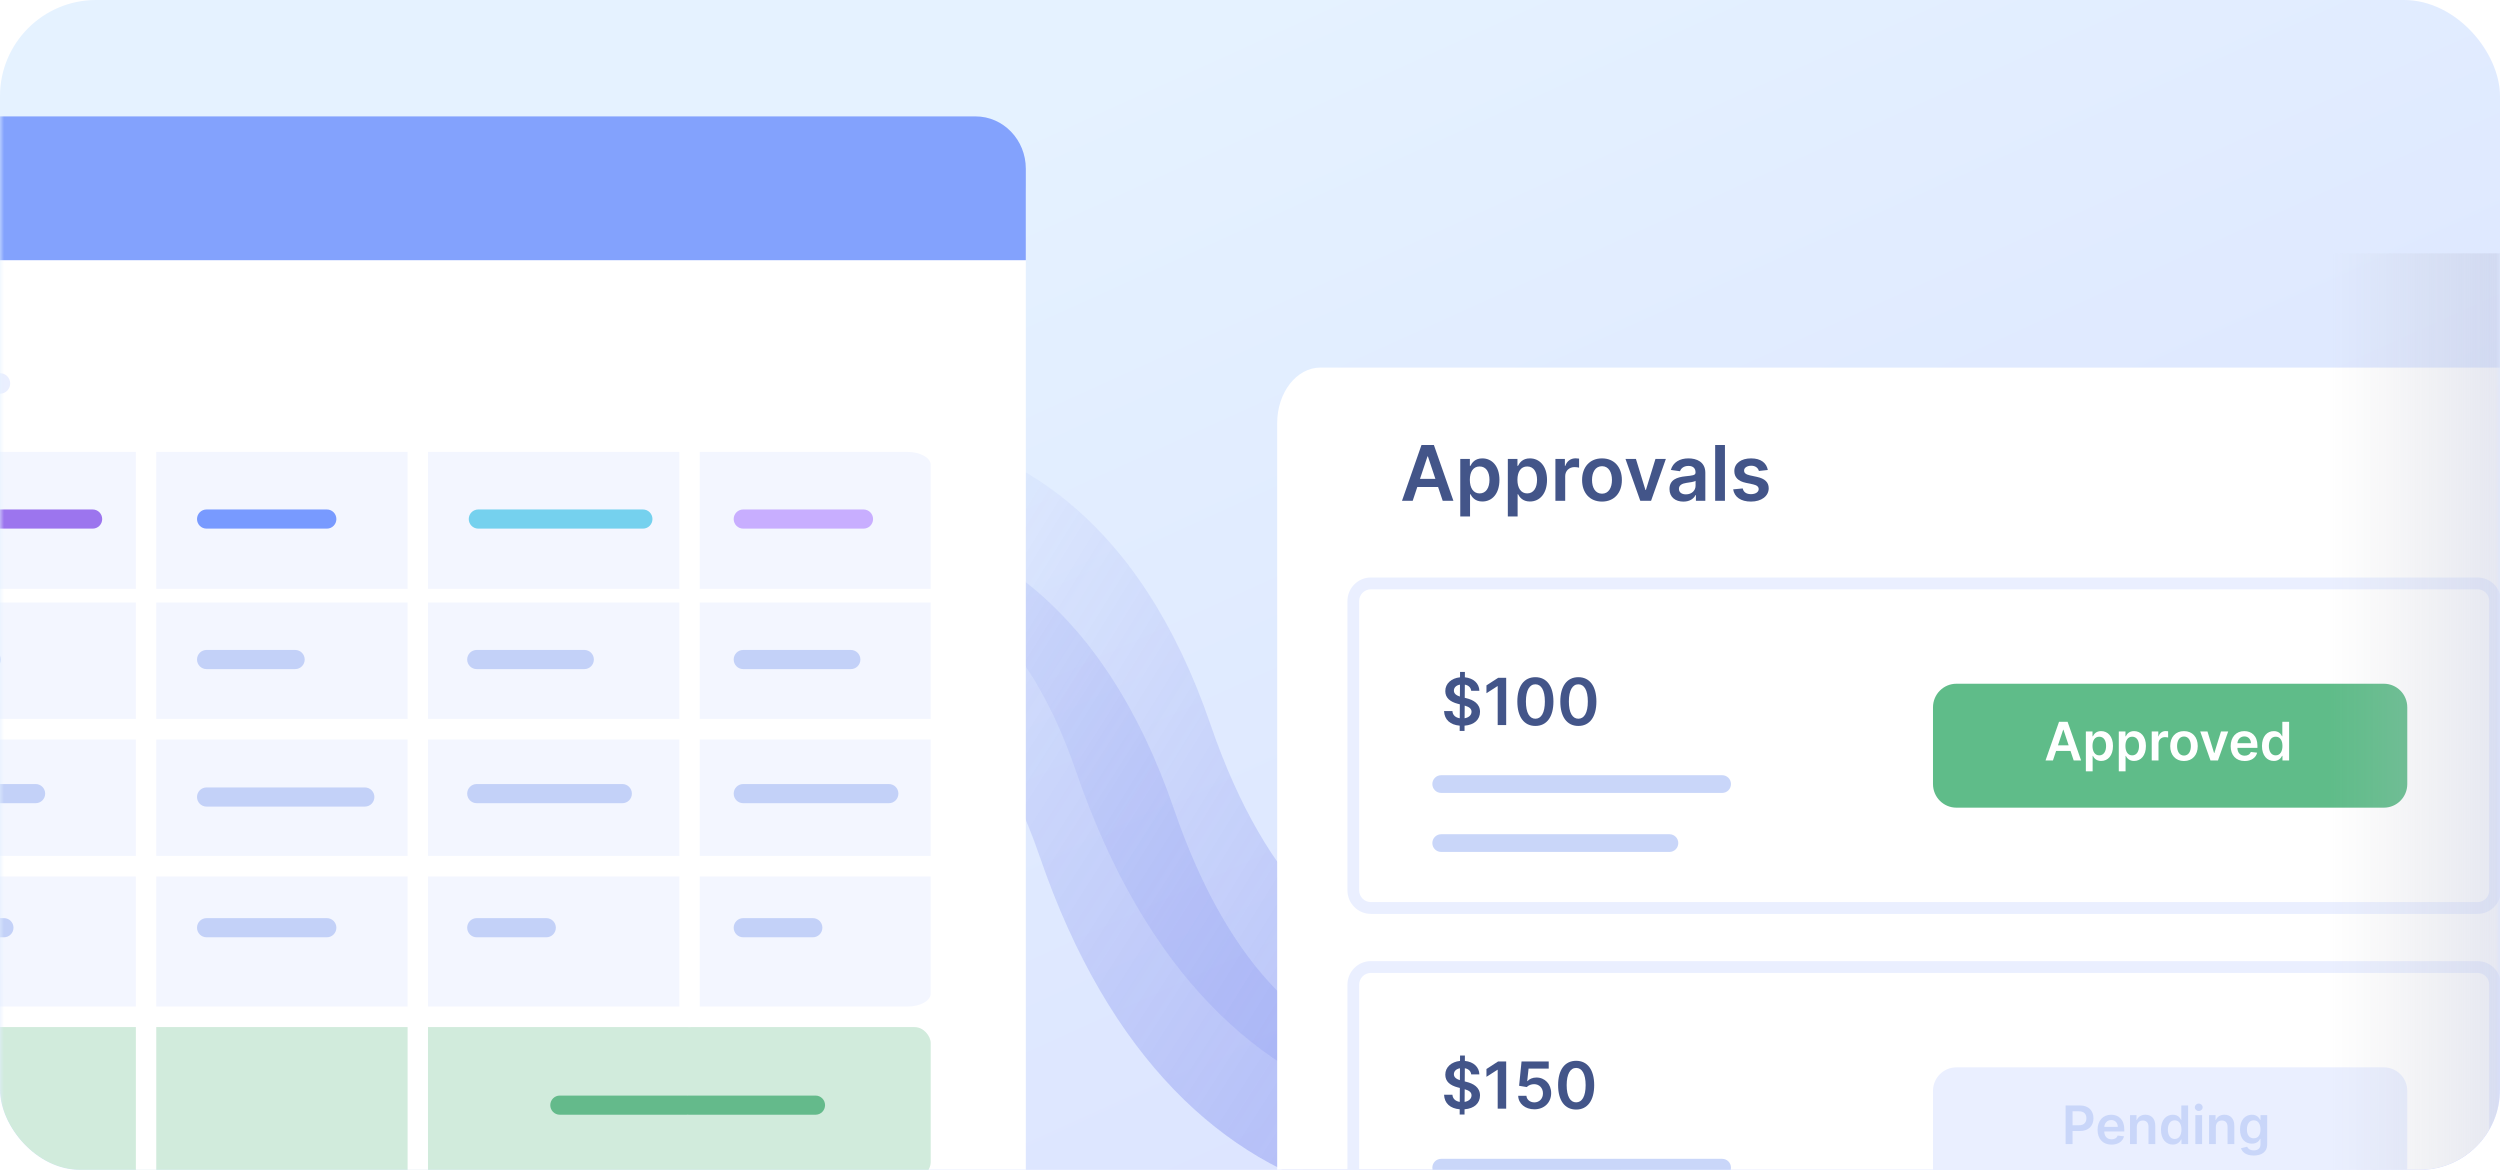 <svg width="312" height="146" viewBox="0 0 312 146" fill="none" xmlns="http://www.w3.org/2000/svg">
<g clip-path="url(#clip0_2_769)">
<rect width="312" height="188" rx="12" fill="url(#paint0_linear_2_769)"/>
<mask id="mask0_2_769" style="mask-type:alpha" maskUnits="userSpaceOnUse" x="0" y="0" width="312" height="188">
<rect width="312" height="188" rx="12" fill="url(#paint1_linear_2_769)"/>
</mask>
<g mask="url(#mask0_2_769)">
<g opacity="0.4">
<path fill-rule="evenodd" clip-rule="evenodd" d="M173.046 131.829C164.258 129.514 153.743 122.066 146.52 101.005C142.13 88.206 135.88 78.858 128.066 72.692C120.187 66.475 111.358 64.002 102.776 63.894C86.131 63.684 70.184 72.3 60.694 79.76C56.827 82.8 56.137 88.436 59.152 92.349C62.168 96.262 67.748 96.97 71.615 93.931C79.483 87.746 91.566 81.696 102.589 81.835C107.842 81.902 112.757 83.357 117.153 86.826C121.614 90.346 126.172 96.443 129.741 106.851C138.437 132.204 152.78 145.025 168.598 149.191C183.769 153.187 198.358 148.685 207.224 143.488C211.462 141.004 212.898 135.515 210.431 131.228C207.964 126.941 202.528 125.479 198.29 127.964C192.246 131.507 182.481 134.313 173.046 131.829Z" fill="url(#paint2_linear_2_769)"/>
<path fill-rule="evenodd" clip-rule="evenodd" d="M177.597 121.245C168.809 118.93 158.294 111.482 151.07 90.421C146.681 77.622 140.431 68.274 132.617 62.108C124.738 55.891 115.908 53.418 107.327 53.31C90.682 53.1 74.735 61.716 65.245 69.177C61.377 72.216 60.687 77.852 63.703 81.765C66.719 85.678 72.299 86.387 76.165 83.347C84.034 77.162 96.116 71.113 107.14 71.252C112.393 71.318 117.308 72.773 121.704 76.242C126.165 79.763 130.722 85.859 134.292 96.267C142.987 121.62 157.331 134.441 173.149 138.607C188.32 142.603 202.909 138.102 211.775 132.905C216.013 130.42 217.448 124.931 214.981 120.644C212.514 116.357 207.079 114.895 202.841 117.38C196.797 120.923 187.032 123.73 177.597 121.245Z" fill="url(#paint3_linear_2_769)"/>
</g>
<g filter="url(#filter0_d_2_769)">
<path d="M-59.348 20.185C-59.348 17.06 -56.54 14.527 -53.076 14.527H121.75C125.214 14.527 128.022 17.06 128.022 20.185V152.433C128.022 155.558 125.214 158.091 121.75 158.091H-53.076C-56.54 158.091 -59.348 155.558 -59.348 152.433V20.185Z" fill="white"/>
</g>
<path d="M-59.348 21.053C-59.348 17.449 -56.54 14.527 -53.076 14.527H121.75C125.214 14.527 128.022 17.449 128.022 21.053V32.473H-59.348V21.053Z" fill="#83A2FD"/>
<path d="M-47.478 58.022C-47.478 57.126 -46.178 56.4 -44.574 56.4H113.247C114.851 56.4 116.152 57.126 116.152 58.022V123.996C116.152 124.892 114.851 125.618 113.247 125.618H-44.574C-46.178 125.618 -47.478 124.892 -47.478 123.996V58.022Z" fill="#F3F6FF"/>
<path fill-rule="evenodd" clip-rule="evenodd" d="M-10.174 64.778C-10.174 64.117 -9.643 63.582 -8.988 63.582H11.568C12.223 63.582 12.754 64.117 12.754 64.778C12.754 65.438 12.223 65.973 11.568 65.973H-8.988C-9.643 65.973 -10.174 65.438 -10.174 64.778Z" fill="#9C75EE"/>
<path fill-rule="evenodd" clip-rule="evenodd" d="M58.5 64.778C58.5 64.117 59.031 63.582 59.686 63.582H80.242C80.897 63.582 81.428 64.117 81.428 64.778C81.428 65.438 80.897 65.973 80.242 65.973H59.686C59.031 65.973 58.5 65.438 58.5 64.778Z" fill="#75D1EE"/>
<path fill-rule="evenodd" clip-rule="evenodd" d="M-10.174 82.309C-10.174 81.649 -9.643 81.114 -8.988 81.114H-1.082C-0.427 81.114 0.104 81.649 0.104 82.309C0.104 82.969 -0.427 83.504 -1.082 83.504H-8.988C-9.643 83.504 -10.174 82.969 -10.174 82.309Z" fill="#C3D1F8"/>
<path fill-rule="evenodd" clip-rule="evenodd" d="M-10.174 99.043C-10.174 98.383 -9.643 97.848 -8.988 97.848H4.452C5.107 97.848 5.638 98.383 5.638 99.043C5.638 99.703 5.107 100.239 4.452 100.239H-8.988C-9.643 100.239 -10.174 99.703 -10.174 99.043Z" fill="#C3D1F8"/>
<path fill-rule="evenodd" clip-rule="evenodd" d="M-10.174 115.778C-10.174 115.118 -9.643 114.583 -8.988 114.583H0.499C1.154 114.583 1.685 115.118 1.685 115.778C1.685 116.438 1.154 116.973 0.499 116.973H-8.988C-9.643 116.973 -10.174 116.438 -10.174 115.778Z" fill="#C3D1F8"/>
<path fill-rule="evenodd" clip-rule="evenodd" d="M24.587 82.309C24.587 81.649 25.118 81.114 25.773 81.114H36.841C37.496 81.114 38.027 81.649 38.027 82.309C38.027 82.969 37.496 83.504 36.841 83.504H25.773C25.118 83.504 24.587 82.969 24.587 82.309Z" fill="#C3D1F8"/>
<path fill-rule="evenodd" clip-rule="evenodd" d="M24.587 115.778C24.587 115.118 25.118 114.583 25.773 114.583H40.794C41.449 114.583 41.98 115.118 41.98 115.778C41.98 116.438 41.449 116.973 40.794 116.973H25.773C25.118 116.973 24.587 116.438 24.587 115.778Z" fill="#C3D1F8"/>
<path fill-rule="evenodd" clip-rule="evenodd" d="M24.587 99.468C24.587 98.808 25.118 98.273 25.773 98.273H45.538C46.193 98.273 46.724 98.808 46.724 99.468C46.724 100.128 46.193 100.663 45.538 100.663H25.773C25.118 100.663 24.587 100.128 24.587 99.468Z" fill="#C3D1F8"/>
<path fill-rule="evenodd" clip-rule="evenodd" d="M58.303 82.309C58.303 81.649 58.834 81.114 59.489 81.114H72.929C73.584 81.114 74.115 81.649 74.115 82.309C74.115 82.969 73.584 83.504 72.929 83.504H59.489C58.834 83.504 58.303 82.969 58.303 82.309Z" fill="#C3D1F8"/>
<path fill-rule="evenodd" clip-rule="evenodd" d="M91.564 82.309C91.564 81.649 92.095 81.114 92.75 81.114H106.191C106.846 81.114 107.377 81.649 107.377 82.309C107.377 82.969 106.846 83.504 106.191 83.504H92.75C92.095 83.504 91.564 82.969 91.564 82.309Z" fill="#C3D1F8"/>
<path fill-rule="evenodd" clip-rule="evenodd" d="M58.303 99.043C58.303 98.383 58.834 97.848 59.489 97.848H77.673C78.328 97.848 78.859 98.383 78.859 99.043C78.859 99.703 78.328 100.239 77.673 100.239H59.489C58.834 100.239 58.303 99.703 58.303 99.043Z" fill="#C3D1F8"/>
<path fill-rule="evenodd" clip-rule="evenodd" d="M91.564 99.043C91.564 98.383 92.095 97.848 92.75 97.848H110.934C111.589 97.848 112.12 98.383 112.12 99.043C112.12 99.703 111.589 100.239 110.934 100.239H92.75C92.095 100.239 91.564 99.703 91.564 99.043Z" fill="#C3D1F8"/>
<path fill-rule="evenodd" clip-rule="evenodd" d="M58.303 115.778C58.303 115.118 58.834 114.583 59.489 114.583H68.185C68.84 114.583 69.371 115.118 69.371 115.778C69.371 116.438 68.84 116.973 68.185 116.973H59.489C58.834 116.973 58.303 116.438 58.303 115.778Z" fill="#C3D1F8"/>
<path fill-rule="evenodd" clip-rule="evenodd" d="M91.564 115.778C91.564 115.118 92.095 114.583 92.75 114.583H101.447C102.102 114.583 102.633 115.118 102.633 115.778C102.633 116.438 102.102 116.973 101.447 116.973H92.75C92.095 116.973 91.564 116.438 91.564 115.778Z" fill="#C3D1F8"/>
<path fill-rule="evenodd" clip-rule="evenodd" d="M24.587 64.778C24.587 64.117 25.118 63.582 25.773 63.582H40.794C41.449 63.582 41.98 64.117 41.98 64.778C41.98 65.438 41.449 65.973 40.794 65.973H25.773C25.118 65.973 24.587 65.438 24.587 64.778Z" fill="#789AFF"/>
<path fill-rule="evenodd" clip-rule="evenodd" d="M91.564 64.778C91.564 64.117 92.095 63.582 92.75 63.582H107.772C108.427 63.582 108.958 64.117 108.958 64.778C108.958 65.438 108.427 65.973 107.772 65.973H92.75C92.095 65.973 91.564 65.438 91.564 64.778Z" fill="#C8AEFF"/>
<path fill-rule="evenodd" clip-rule="evenodd" d="M-50.869 74.346C-50.869 73.874 -50.23 73.491 -49.441 73.491H118.116C118.905 73.491 119.544 73.874 119.544 74.346C119.544 74.817 118.905 75.2 118.116 75.2H-49.441C-50.23 75.2 -50.869 74.817 -50.869 74.346Z" fill="white"/>
<path fill-rule="evenodd" clip-rule="evenodd" d="M-50.869 91.009C-50.869 90.301 -50.23 89.727 -49.441 89.727H118.116C118.905 89.727 119.544 90.301 119.544 91.009C119.544 91.717 118.905 92.291 118.116 92.291H-49.441C-50.23 92.291 -50.869 91.717 -50.869 91.009Z" fill="white"/>
<path fill-rule="evenodd" clip-rule="evenodd" d="M-50.869 108.1C-50.869 107.392 -50.23 106.818 -49.441 106.818H118.116C118.905 106.818 119.544 107.392 119.544 108.1C119.544 108.808 118.905 109.382 118.116 109.382H-49.441C-50.23 109.382 -50.869 108.808 -50.869 108.1Z" fill="white"/>
<path fill-rule="evenodd" clip-rule="evenodd" d="M-48.75 47.855C-48.75 47.147 -48.181 46.573 -47.478 46.573H3.8147e-06C0.702 46.573 1.272 47.147 1.272 47.855C1.272 48.562 0.702 49.136 3.8147e-06 49.136H-47.478C-48.181 49.136 -48.75 48.562 -48.75 47.855Z" fill="#EAEFFF"/>
<rect x="-46.631" y="128.182" width="162.783" height="18.8" rx="2" fill="#64BA8B" fill-opacity="0.3"/>
<path fill-rule="evenodd" clip-rule="evenodd" d="M69.86 136.727C69.205 136.727 68.674 137.262 68.674 137.923C68.674 138.583 69.205 139.118 69.86 139.118H85.672C85.722 139.118 85.772 139.115 85.82 139.109C85.869 139.115 85.919 139.118 85.969 139.118H101.781C102.436 139.118 102.967 138.583 102.967 137.923C102.967 137.262 102.436 136.727 101.781 136.727H85.969C85.919 136.727 85.869 136.73 85.82 136.737C85.772 136.73 85.722 136.727 85.672 136.727H69.86Z" fill="#64BA8B"/>
<path fill-rule="evenodd" clip-rule="evenodd" d="M18.229 152.964C17.526 152.964 16.957 152.595 16.957 152.14L16.957 55.514C16.957 55.06 17.526 54.691 18.229 54.691C18.931 54.691 19.5 55.06 19.5 55.514L19.5 152.14C19.5 152.595 18.931 152.964 18.229 152.964Z" fill="white"/>
<path fill-rule="evenodd" clip-rule="evenodd" d="M52.141 152.964C51.438 152.964 50.869 152.595 50.869 152.14L50.869 55.514C50.869 55.06 51.438 54.691 52.141 54.691C52.843 54.691 53.413 55.06 53.413 55.514L53.413 152.14C53.413 152.595 52.843 152.964 52.141 152.964Z" fill="white"/>
<path fill-rule="evenodd" clip-rule="evenodd" d="M86.055 128.182C85.353 128.182 84.783 127.906 84.783 127.566L84.783 55.307C84.783 54.967 85.353 54.691 86.055 54.691C86.757 54.691 87.327 54.967 87.327 55.307L87.327 127.566C87.327 127.906 86.757 128.182 86.055 128.182Z" fill="white"/>
<g filter="url(#filter1_d_2_769)">
<path d="M159.392 48.81C159.392 44.979 161.812 41.873 164.797 41.873H315.484C318.47 41.873 320.89 44.979 320.89 48.81V210.972C320.89 214.803 318.47 217.909 315.484 217.909H164.797C161.812 217.909 159.392 214.803 159.392 210.972V48.81Z" fill="white"/>
</g>
<path d="M176.307 62.496L176.877 60.779H179.474L180.048 62.496H181.384L178.948 55.532H177.403L174.971 62.496H176.307ZM177.214 59.766L178.149 56.961H178.203L179.137 59.766H177.214Z" fill="#435589"/>
<path d="M182.24 64.455H183.461V61.673H183.512C183.704 62.054 184.105 62.588 184.996 62.588C186.217 62.588 187.131 61.612 187.131 59.892C187.131 58.151 186.19 57.205 184.993 57.205C184.078 57.205 183.697 57.76 183.512 58.137H183.441V57.273H182.24V64.455ZM183.437 59.885C183.437 58.871 183.869 58.215 184.655 58.215C185.468 58.215 185.887 58.912 185.887 59.885C185.887 60.864 185.462 61.578 184.655 61.578C183.876 61.578 183.437 60.898 183.437 59.885Z" fill="#435589"/>
<path d="M188.177 64.455H189.399V61.673H189.449C189.641 62.054 190.043 62.588 190.933 62.588C192.155 62.588 193.069 61.612 193.069 59.892C193.069 58.151 192.128 57.205 190.93 57.205C190.016 57.205 189.635 57.76 189.449 58.137H189.378V57.273H188.177V64.455ZM189.375 59.885C189.375 58.871 189.807 58.215 190.593 58.215C191.406 58.215 191.824 58.912 191.824 59.885C191.824 60.864 191.399 61.578 190.593 61.578C189.813 61.578 189.375 60.898 189.375 59.885Z" fill="#435589"/>
<path d="M194.115 62.496H195.336V59.426C195.336 58.763 195.832 58.294 196.503 58.294C196.709 58.294 196.965 58.331 197.07 58.365V57.233C196.959 57.212 196.766 57.199 196.631 57.199C196.038 57.199 195.542 57.539 195.353 58.144H195.299V57.273H194.115V62.496Z" fill="#435589"/>
<path d="M199.928 62.598C201.446 62.598 202.411 61.52 202.411 59.905C202.411 58.287 201.446 57.205 199.928 57.205C198.41 57.205 197.445 58.287 197.445 59.905C197.445 61.52 198.41 62.598 199.928 62.598ZM199.935 61.612C199.095 61.612 198.683 60.857 198.683 59.902C198.683 58.946 199.095 58.181 199.935 58.181C200.761 58.181 201.173 58.946 201.173 59.902C201.173 60.857 200.761 61.612 199.935 61.612Z" fill="#435589"/>
<path d="M207.9 57.273H206.601L205.407 61.153H205.353L204.162 57.273H202.86L204.705 62.496H206.055L207.9 57.273Z" fill="#435589"/>
<path d="M210.088 62.602C210.901 62.602 211.386 62.217 211.609 61.779H211.65V62.496H212.824V59.001C212.824 57.62 211.707 57.205 210.718 57.205C209.629 57.205 208.792 57.695 208.522 58.647L209.663 58.81C209.784 58.453 210.128 58.147 210.725 58.147C211.292 58.147 211.602 58.44 211.602 58.953V58.974C211.602 59.327 211.235 59.344 210.32 59.443C209.315 59.552 208.354 59.854 208.354 61.031C208.354 62.058 209.099 62.602 210.088 62.602ZM210.405 61.697C209.895 61.697 209.531 61.463 209.531 61.01C209.531 60.538 209.939 60.34 210.486 60.262C210.806 60.218 211.447 60.136 211.606 60.007V60.623C211.606 61.204 211.14 61.697 210.405 61.697Z" fill="#435589"/>
<path d="M215.273 55.532H214.052V62.496H215.273V55.532Z" fill="#435589"/>
<path d="M220.624 58.654C220.455 57.77 219.754 57.205 218.539 57.205C217.291 57.205 216.441 57.824 216.444 58.79C216.441 59.552 216.906 60.055 217.902 60.262L218.785 60.449C219.261 60.555 219.484 60.748 219.484 61.044C219.484 61.401 219.099 61.67 218.519 61.67C217.959 61.67 217.595 61.425 217.49 60.956L216.299 61.072C216.451 62.03 217.251 62.598 218.522 62.598C219.818 62.598 220.732 61.922 220.735 60.932C220.732 60.188 220.256 59.732 219.278 59.518L218.394 59.327C217.868 59.208 217.659 59.025 217.662 58.722C217.659 58.368 218.047 58.123 218.556 58.123C219.119 58.123 219.416 58.433 219.511 58.776L220.624 58.654Z" fill="#435589"/>
<path fill-rule="evenodd" clip-rule="evenodd" d="M309.198 73.545H171.084C170.277 73.545 169.623 74.204 169.623 75.018V111.109C169.623 111.922 170.277 112.582 171.084 112.582H309.198C310.005 112.582 310.66 111.922 310.66 111.109V75.018C310.66 74.204 310.005 73.545 309.198 73.545ZM171.084 72.072C169.47 72.072 168.161 73.391 168.161 75.018V111.109C168.161 112.736 169.47 114.055 171.084 114.055H309.198C310.813 114.055 312.121 112.736 312.121 111.109V75.018C312.121 73.391 310.813 72.072 309.198 72.072H171.084Z" fill="#EAEFFF"/>
<path fill-rule="evenodd" clip-rule="evenodd" d="M309.198 121.421H171.084C170.277 121.421 169.623 122.08 169.623 122.894V158.985C169.623 159.798 170.277 160.458 171.084 160.458H309.198C310.005 160.458 310.66 159.798 310.66 158.985V122.894C310.66 122.08 310.005 121.421 309.198 121.421ZM171.084 119.948C169.47 119.948 168.161 121.267 168.161 122.894V158.985C168.161 160.612 169.47 161.931 171.084 161.931H309.198C310.813 161.931 312.121 160.612 312.121 158.985V122.894C312.121 121.267 310.813 119.948 309.198 119.948H171.084Z" fill="#EAEFFF"/>
<path fill-rule="evenodd" clip-rule="evenodd" d="M178.757 97.851C178.757 97.241 179.248 96.746 179.853 96.746H214.93C215.535 96.746 216.026 97.241 216.026 97.851C216.026 98.461 215.535 98.956 214.93 98.956H179.853C179.248 98.956 178.757 98.461 178.757 97.851Z" fill="#C9D6F9"/>
<path fill-rule="evenodd" clip-rule="evenodd" d="M178.757 145.727C178.757 145.117 179.248 144.622 179.853 144.622H214.93C215.535 144.622 216.026 145.117 216.026 145.727C216.026 146.337 215.535 146.832 214.93 146.832H179.853C179.248 146.832 178.757 146.337 178.757 145.727Z" fill="#C9D6F9"/>
<path fill-rule="evenodd" clip-rule="evenodd" d="M178.757 105.216C178.757 104.606 179.248 104.112 179.853 104.112H208.353C208.958 104.112 209.449 104.606 209.449 105.216C209.449 105.827 208.958 106.321 208.353 106.321H179.853C179.248 106.321 178.757 105.827 178.757 105.216Z" fill="#C9D6F9"/>
<path d="M182.168 91.222H182.774L182.776 90.563C184.001 90.474 184.703 89.795 184.706 88.831C184.703 87.81 183.867 87.344 182.988 87.133L182.799 87.085L182.811 85.442C183.267 85.522 183.561 85.799 183.607 86.213H184.626C184.609 85.298 183.895 84.63 182.816 84.527L182.819 83.856H182.214L182.211 84.527C181.141 84.636 180.37 85.298 180.373 86.25C180.373 87.096 180.969 87.582 181.931 87.833L182.188 87.899L182.177 89.639C181.666 89.559 181.298 89.266 181.261 88.745H180.219C180.259 89.824 180.995 90.465 182.171 90.563L182.168 91.222ZM182.782 89.639L182.794 88.06C183.313 88.213 183.644 88.414 183.647 88.822C183.644 89.248 183.305 89.553 182.782 89.639ZM182.194 86.929C181.8 86.803 181.44 86.593 181.446 86.184C181.449 85.813 181.726 85.525 182.206 85.442L182.194 86.929Z" fill="#435589"/>
<path d="M187.971 84.593H186.963L185.51 85.534V86.512L186.878 85.632H186.912V90.485H187.971V84.593Z" fill="#435589"/>
<path d="M191.616 90.598C193.026 90.6 193.868 89.478 193.868 87.545C193.868 85.623 193.021 84.512 191.616 84.512C190.212 84.512 189.367 85.62 189.364 87.545C189.364 89.475 190.206 90.598 191.616 90.598ZM191.616 89.697C190.888 89.697 190.432 88.96 190.434 87.545C190.437 86.141 190.891 85.401 191.616 85.401C192.344 85.401 192.798 86.141 192.801 87.545C192.801 88.96 192.347 89.697 191.616 89.697Z" fill="#435589"/>
<path d="M196.978 90.598C198.388 90.6 199.23 89.478 199.23 87.545C199.23 85.623 198.382 84.512 196.978 84.512C195.573 84.512 194.728 85.62 194.726 87.545C194.726 89.475 195.568 90.598 196.978 90.598ZM196.978 89.697C196.25 89.697 195.793 88.96 195.796 87.545C195.799 86.141 196.253 85.401 196.978 85.401C197.706 85.401 198.16 86.141 198.162 87.545C198.162 88.96 197.709 89.697 196.978 89.697Z" fill="#435589"/>
<path d="M182.168 139.098H182.774L182.776 138.439C184.001 138.35 184.703 137.671 184.706 136.707C184.703 135.686 183.867 135.22 182.988 135.01L182.799 134.961L182.811 133.318C183.267 133.398 183.561 133.675 183.607 134.089H184.626C184.609 133.174 183.895 132.506 182.816 132.403L182.819 131.732H182.214L182.211 132.403C181.141 132.512 180.37 133.174 180.373 134.126C180.373 134.972 180.969 135.458 181.931 135.709L182.188 135.775L182.177 137.516C181.666 137.435 181.298 137.141 181.261 136.621H180.219C180.259 137.7 180.995 138.341 182.171 138.439L182.168 139.098ZM182.782 137.516L182.794 135.936C183.313 136.088 183.644 136.29 183.647 136.698C183.644 137.124 183.305 137.429 182.782 137.516ZM182.194 134.805C181.8 134.679 181.44 134.469 181.446 134.06C181.449 133.689 181.726 133.401 182.206 133.318L182.194 134.805Z" fill="#435589"/>
<path d="M187.971 132.469H186.963L185.51 133.41V134.388L186.878 133.508H186.912V138.361H187.971V132.469Z" fill="#435589"/>
<path d="M191.488 138.442C192.724 138.442 193.586 137.596 193.586 136.425C193.586 135.291 192.804 134.474 191.742 134.474C191.268 134.474 190.848 134.664 190.631 134.923H190.597L190.766 133.361H193.28V132.469H189.889L189.584 135.507L190.54 135.666C190.737 135.447 191.108 135.3 191.459 135.303C192.101 135.306 192.564 135.783 192.561 136.451C192.564 137.11 192.113 137.579 191.488 137.579C190.96 137.579 190.534 137.242 190.497 136.759H189.47C189.498 137.737 190.346 138.442 191.488 138.442Z" fill="#435589"/>
<path d="M196.703 138.474C198.113 138.476 198.955 137.354 198.955 135.421C198.955 133.499 198.107 132.388 196.703 132.388C195.299 132.388 194.454 133.496 194.451 135.421C194.451 137.352 195.293 138.474 196.703 138.474ZM196.703 137.573C195.975 137.573 195.518 136.837 195.521 135.421C195.524 134.017 195.978 133.277 196.703 133.277C197.431 133.277 197.885 134.017 197.888 135.421C197.888 136.837 197.434 137.573 196.703 137.573Z" fill="#435589"/>
<path d="M241.237 88.276C241.237 86.649 242.546 85.33 244.16 85.33H297.506C299.12 85.33 300.429 86.649 300.429 88.276V97.851C300.429 99.478 299.12 100.797 297.506 100.797H244.16C242.546 100.797 241.237 99.478 241.237 97.851V88.276Z" fill="#5FBC89"/>
<path d="M241.237 136.152C241.237 134.525 242.546 133.206 244.16 133.206H297.506C299.12 133.206 300.429 134.525 300.429 136.152V145.727C300.429 147.354 299.12 148.673 297.506 148.673H244.16C242.546 148.673 241.237 147.354 241.237 145.727V136.152Z" fill="#EAEFFF"/>
<path d="M256.207 94.905L256.602 93.716H258.4L258.797 94.905H259.722L258.036 90.084H256.966L255.282 94.905H256.207ZM256.835 93.014L257.482 91.072H257.52L258.167 93.014H256.835Z" fill="white"/>
<path d="M260.315 96.26H261.16V94.335H261.195C261.328 94.599 261.606 94.968 262.223 94.968C263.068 94.968 263.701 94.293 263.701 93.101C263.701 91.896 263.05 91.242 262.221 91.242C261.588 91.242 261.324 91.625 261.195 91.887H261.146V91.289H260.315V96.26ZM261.144 93.097C261.144 92.395 261.443 91.941 261.987 91.941C262.55 91.941 262.839 92.423 262.839 93.097C262.839 93.775 262.545 94.269 261.987 94.269C261.447 94.269 261.144 93.798 261.144 93.097Z" fill="white"/>
<path d="M264.425 96.26H265.271V94.335H265.306C265.439 94.599 265.717 94.968 266.333 94.968C267.179 94.968 267.812 94.293 267.812 93.101C267.812 91.896 267.16 91.242 266.331 91.242C265.698 91.242 265.434 91.625 265.306 91.887H265.257V91.289H264.425V96.26ZM265.254 93.097C265.254 92.395 265.553 91.941 266.097 91.941C266.66 91.941 266.95 92.423 266.95 93.097C266.95 93.775 266.656 94.269 266.097 94.269C265.558 94.269 265.254 93.798 265.254 93.097Z" fill="white"/>
<path d="M268.536 94.905H269.381V92.779C269.381 92.32 269.725 91.995 270.189 91.995C270.332 91.995 270.509 92.021 270.582 92.044V91.26C270.505 91.246 270.372 91.237 270.278 91.237C269.867 91.237 269.524 91.472 269.393 91.891H269.356V91.289H268.536V94.905Z" fill="white"/>
<path d="M272.56 94.975C273.611 94.975 274.279 94.229 274.279 93.111C274.279 91.99 273.611 91.242 272.56 91.242C271.51 91.242 270.842 91.99 270.842 93.111C270.842 94.229 271.51 94.975 272.56 94.975ZM272.565 94.293C271.984 94.293 271.699 93.77 271.699 93.108C271.699 92.447 271.984 91.917 272.565 91.917C273.137 91.917 273.422 92.447 273.422 93.108C273.422 93.77 273.137 94.293 272.565 94.293Z" fill="white"/>
<path d="M278.079 91.289H277.18L276.353 93.975H276.316L275.492 91.289H274.59L275.868 94.905H276.802L278.079 91.289Z" fill="white"/>
<path d="M280.131 94.975C280.967 94.975 281.541 94.563 281.691 93.935L280.901 93.845C280.787 94.151 280.507 94.311 280.142 94.311C279.596 94.311 279.234 93.949 279.227 93.33H281.726V93.068C281.726 91.8 280.969 91.242 280.086 91.242C279.059 91.242 278.388 92.002 278.388 93.118C278.388 94.252 279.049 94.975 280.131 94.975ZM279.229 92.755C279.255 92.294 279.593 91.906 280.098 91.906C280.584 91.906 280.911 92.263 280.915 92.755H279.229Z" fill="white"/>
<path d="M283.772 94.968C284.389 94.968 284.667 94.599 284.8 94.335H284.851V94.905H285.683V90.084H284.835V91.887H284.8C284.671 91.625 284.407 91.242 283.775 91.242C282.945 91.242 282.294 91.896 282.294 93.101C282.294 94.293 282.927 94.968 283.772 94.968ZM284.008 94.269C283.45 94.269 283.156 93.775 283.156 93.097C283.156 92.423 283.445 91.941 284.008 91.941C284.552 91.941 284.851 92.395 284.851 93.097C284.851 93.798 284.548 94.269 284.008 94.269Z" fill="white"/>
<path d="M257.785 142.781H258.652V141.152H259.567C260.672 141.152 261.265 140.483 261.265 139.556C261.265 138.635 260.679 137.96 259.579 137.96H257.785V142.781ZM258.652 140.434V138.689H259.446C260.095 138.689 260.382 139.042 260.382 139.556C260.382 140.069 260.095 140.434 259.45 140.434H258.652Z" fill="#C9D6F9"/>
<path d="M263.517 142.851C264.353 142.851 264.928 142.439 265.077 141.811L264.288 141.721C264.173 142.027 263.893 142.187 263.529 142.187C262.982 142.187 262.62 141.825 262.613 141.206H265.112V140.945C265.112 139.676 264.356 139.118 263.473 139.118C262.445 139.118 261.775 139.878 261.775 140.994C261.775 142.129 262.436 142.851 263.517 142.851ZM262.616 140.631C262.641 140.17 262.98 139.782 263.484 139.782C263.97 139.782 264.297 140.139 264.302 140.631H262.616Z" fill="#C9D6F9"/>
<path d="M266.673 140.662C266.673 140.139 266.986 139.838 267.432 139.838C267.869 139.838 268.13 140.128 268.13 140.61V142.781H268.976V140.478C268.978 139.612 268.488 139.118 267.747 139.118C267.21 139.118 266.841 139.377 266.678 139.779H266.636V139.165H265.828V142.781H266.673V140.662Z" fill="#C9D6F9"/>
<path d="M271.167 142.844C271.783 142.844 272.061 142.475 272.194 142.211H272.246V142.781H273.077V137.96H272.229V139.763H272.194C272.066 139.502 271.802 139.118 271.169 139.118C270.34 139.118 269.688 139.772 269.688 140.977C269.688 142.169 270.321 142.844 271.167 142.844ZM271.402 142.145C270.844 142.145 270.55 141.651 270.55 140.973C270.55 140.3 270.84 139.817 271.402 139.817C271.947 139.817 272.246 140.271 272.246 140.973C272.246 141.674 271.942 142.145 271.402 142.145Z" fill="#C9D6F9"/>
<path d="M273.978 142.781H274.823V139.165H273.978V142.781ZM274.403 138.652C274.672 138.652 274.891 138.445 274.891 138.19C274.891 137.934 274.672 137.727 274.403 137.727C274.132 137.727 273.913 137.934 273.913 138.19C273.913 138.445 274.132 138.652 274.403 138.652Z" fill="#C9D6F9"/>
<path d="M276.538 140.662C276.538 140.139 276.851 139.838 277.297 139.838C277.734 139.838 277.996 140.128 277.996 140.61V142.781H278.841V140.478C278.843 139.612 278.353 139.118 277.613 139.118C277.075 139.118 276.706 139.377 276.543 139.779H276.501V139.165H275.693V142.781H276.538V140.662Z" fill="#C9D6F9"/>
<path d="M281.261 144.212C282.23 144.212 282.945 143.765 282.945 142.84V139.165H282.111V139.763H282.064C281.936 139.502 281.667 139.118 281.034 139.118C280.205 139.118 279.553 139.772 279.553 140.961C279.553 142.14 280.205 142.729 281.032 142.729C281.646 142.729 281.933 142.397 282.064 142.131H282.106V142.816C282.106 143.348 281.756 143.567 281.275 143.567C280.766 143.567 280.541 143.324 280.439 143.113L279.677 143.299C279.831 143.805 280.348 144.212 281.261 144.212ZM281.268 142.06C280.71 142.06 280.415 141.623 280.415 140.956C280.415 140.3 280.705 139.817 281.268 139.817C281.812 139.817 282.111 140.271 282.111 140.956C282.111 141.646 281.807 142.06 281.268 142.06Z" fill="#C9D6F9"/>
<rect x="269.608" y="188" width="156.382" height="42.391" transform="rotate(-90 269.608 188)" fill="url(#paint4_linear_2_769)"/>
<rect x="164.479" y="145.273" width="147.522" height="42.727" fill="url(#paint5_linear_2_769)"/>
</g>
</g>
<defs>
<filter id="filter0_d_2_769" x="-79.348" y="-1.473" width="227.37" height="183.564" filterUnits="userSpaceOnUse" color-interpolation-filters="sRGB">
<feFlood flood-opacity="0" result="BackgroundImageFix"/>
<feColorMatrix in="SourceAlpha" type="matrix" values="0 0 0 0 0 0 0 0 0 0 0 0 0 0 0 0 0 0 127 0" result="hardAlpha"/>
<feOffset dy="4"/>
<feGaussianBlur stdDeviation="10"/>
<feComposite in2="hardAlpha" operator="out"/>
<feColorMatrix type="matrix" values="0 0 0 0 0.049 0 0 0 0 0.1 0 0 0 0 0.246 0 0 0 0.1 0"/>
<feBlend mode="normal" in2="BackgroundImageFix" result="effect1_dropShadow_2_769"/>
<feBlend mode="normal" in="SourceGraphic" in2="effect1_dropShadow_2_769" result="shape"/>
</filter>
<filter id="filter1_d_2_769" x="139.392" y="25.873" width="201.498" height="216.036" filterUnits="userSpaceOnUse" color-interpolation-filters="sRGB">
<feFlood flood-opacity="0" result="BackgroundImageFix"/>
<feColorMatrix in="SourceAlpha" type="matrix" values="0 0 0 0 0 0 0 0 0 0 0 0 0 0 0 0 0 0 127 0" result="hardAlpha"/>
<feOffset dy="4"/>
<feGaussianBlur stdDeviation="10"/>
<feComposite in2="hardAlpha" operator="out"/>
<feColorMatrix type="matrix" values="0 0 0 0 0.049 0 0 0 0 0.1 0 0 0 0 0.246 0 0 0 0.1 0"/>
<feBlend mode="normal" in2="BackgroundImageFix" result="effect1_dropShadow_2_769"/>
<feBlend mode="normal" in="SourceGraphic" in2="effect1_dropShadow_2_769" result="shape"/>
</filter>
<linearGradient id="paint0_linear_2_769" x1="156" y1="4.21741e-06" x2="241.043" y2="187.498" gradientUnits="userSpaceOnUse">
<stop stop-color="#E5F2FF"/>
<stop offset="1" stop-color="#D8DEFF"/>
</linearGradient>
<linearGradient id="paint1_linear_2_769" x1="156" y1="4.21741e-06" x2="241.043" y2="187.498" gradientUnits="userSpaceOnUse">
<stop stop-color="#C7ADFF"/>
<stop offset="1" stop-color="#887FF0"/>
</linearGradient>
<linearGradient id="paint2_linear_2_769" x1="224.879" y1="153.995" x2="82.302" y2="62.729" gradientUnits="userSpaceOnUse">
<stop stop-color="#4555E3"/>
<stop offset="1" stop-color="#4555E3" stop-opacity="0"/>
</linearGradient>
<linearGradient id="paint3_linear_2_769" x1="238.297" y1="133.709" x2="111.604" y2="55.056" gradientUnits="userSpaceOnUse">
<stop stop-color="#4555E3"/>
<stop offset="1" stop-color="#4555E3" stop-opacity="0"/>
</linearGradient>
<linearGradient id="paint4_linear_2_769" x1="347.799" y1="265.152" x2="347.799" y2="209.196" gradientUnits="userSpaceOnUse">
<stop stop-color="#ACBAFF"/>
<stop offset="1" stop-color="#C4C4C4" stop-opacity="0"/>
<stop offset="1" stop-color="#ACBAFF" stop-opacity="0"/>
</linearGradient>
<linearGradient id="paint5_linear_2_769" x1="238.239" y1="223.036" x2="238.239" y2="166.636" gradientUnits="userSpaceOnUse">
<stop stop-color="#ACBAFF"/>
<stop offset="1" stop-color="#C4C4C4" stop-opacity="0"/>
<stop offset="1" stop-color="#ACBAFF" stop-opacity="0"/>
</linearGradient>
<clipPath id="clip0_2_769">
<rect width="312" height="146" rx="10" fill="white"/>
</clipPath>
</defs>
</svg>
